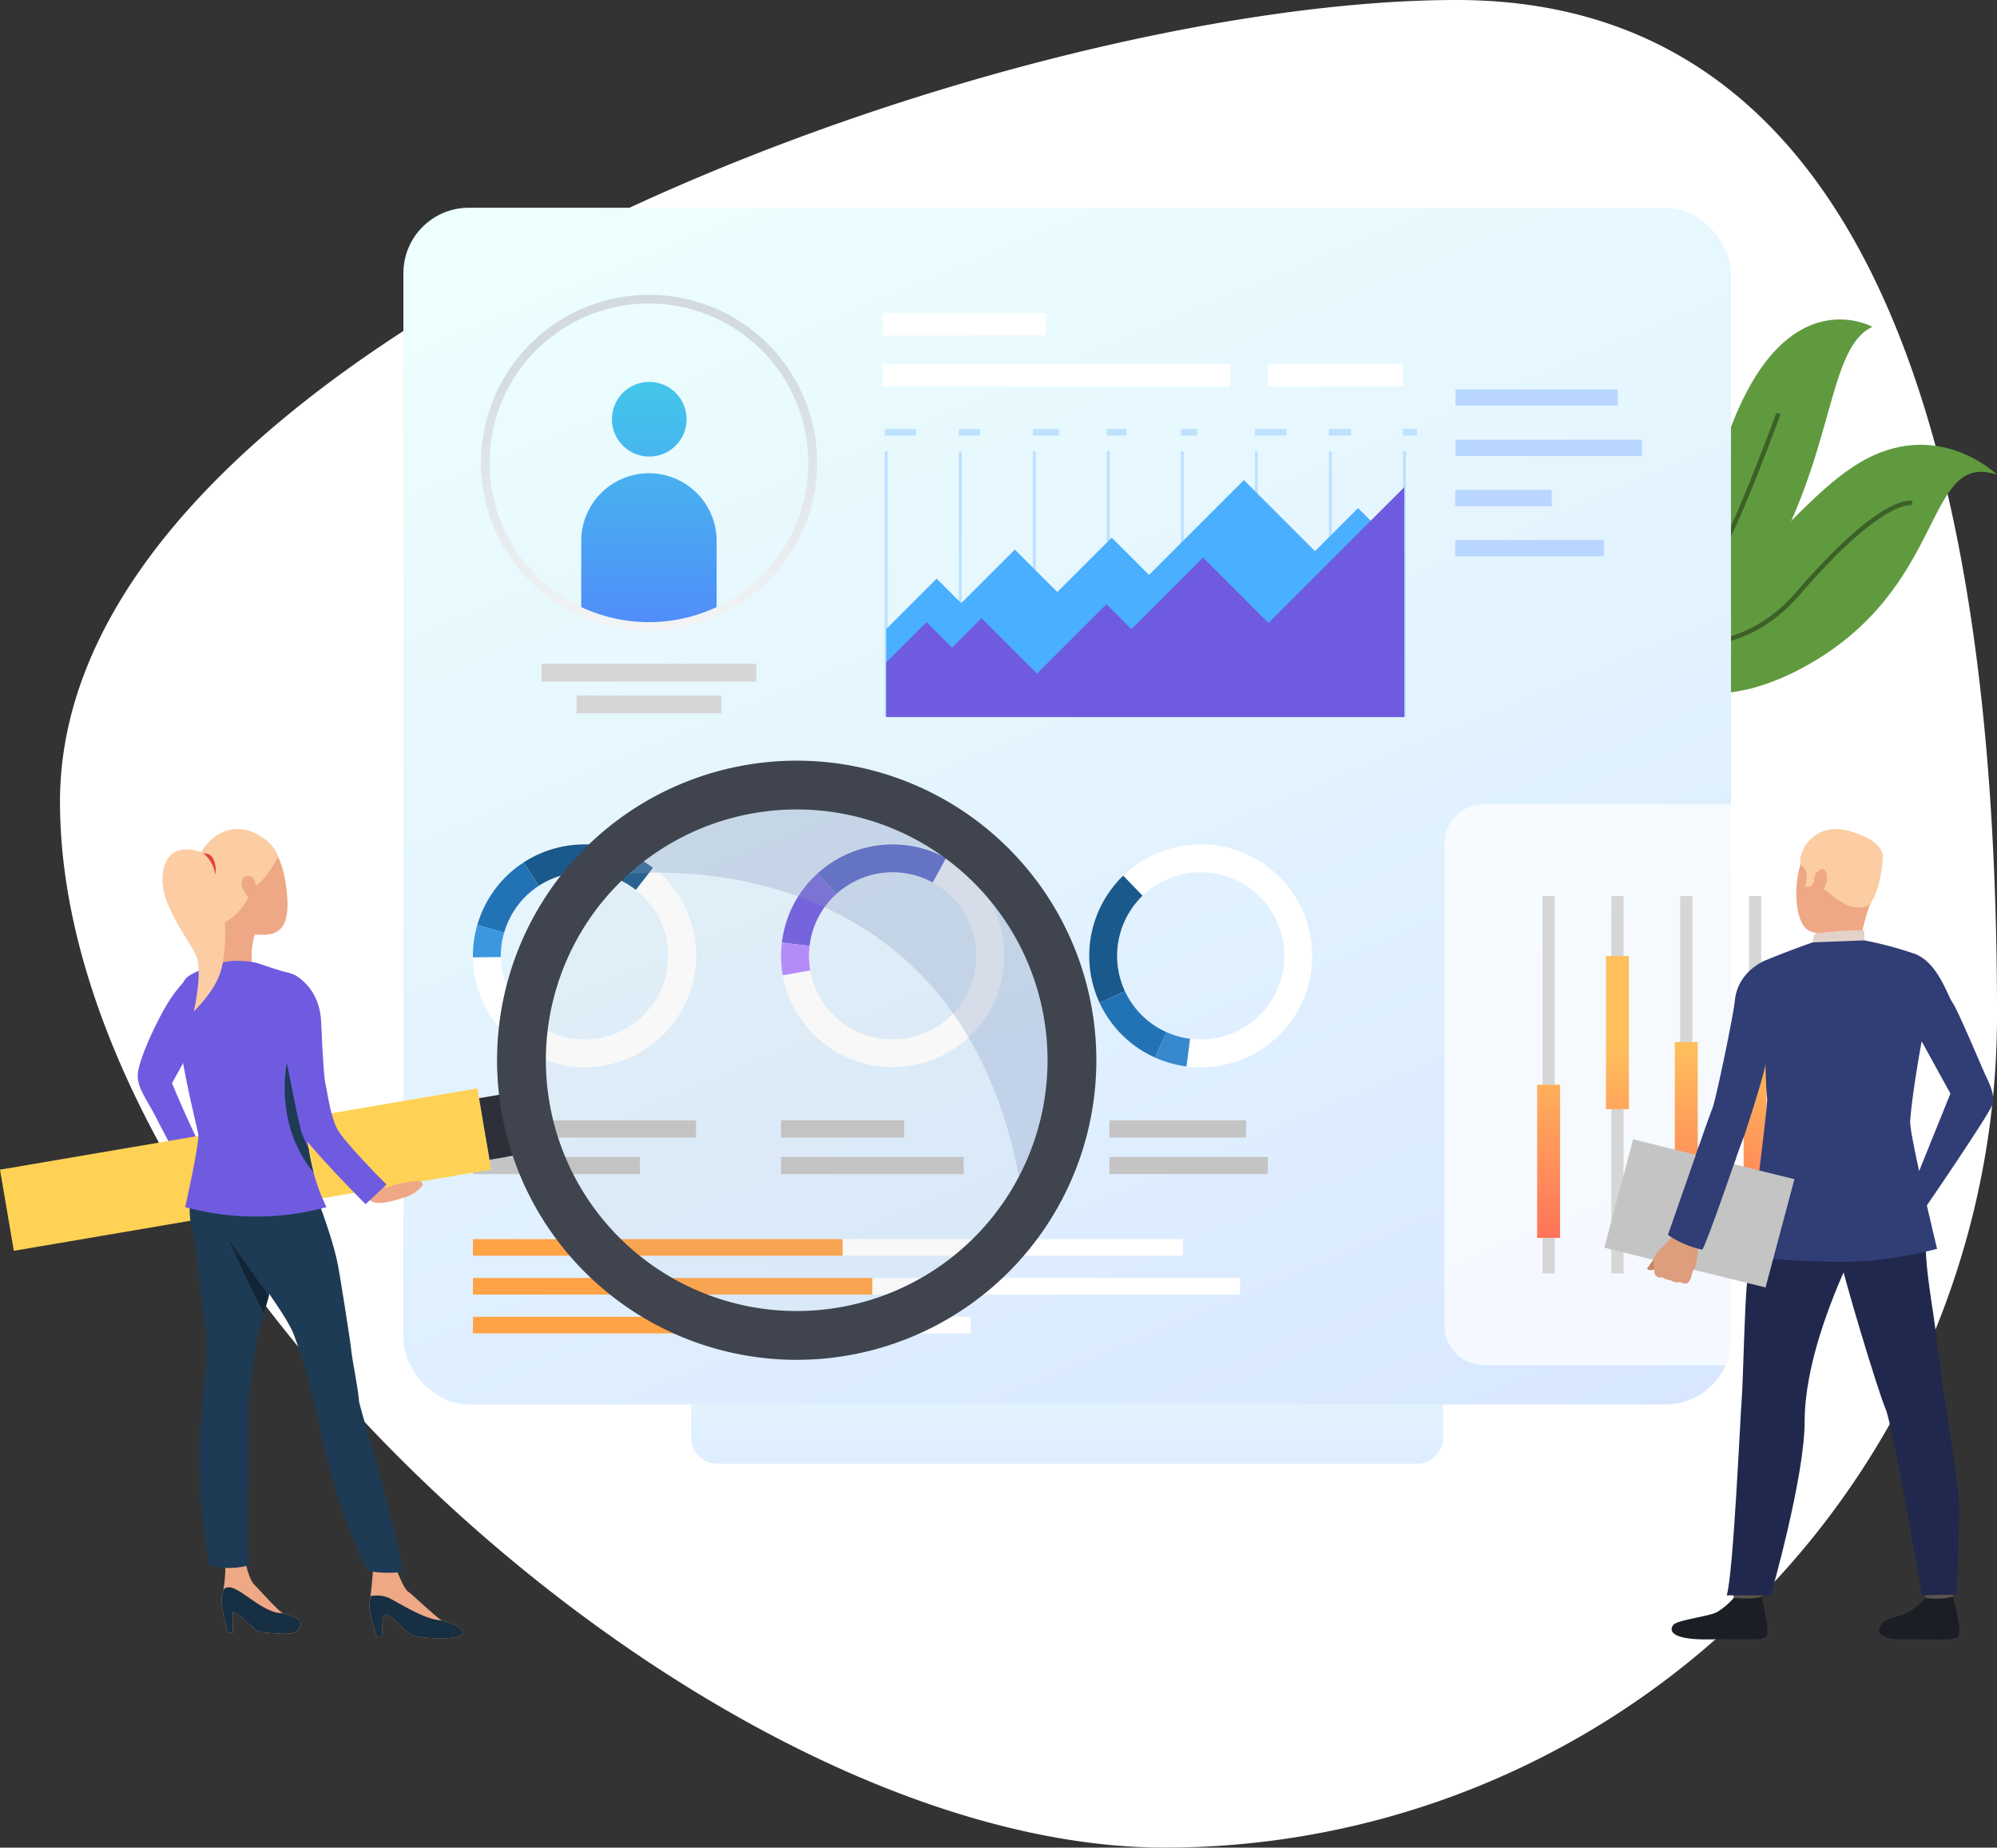 <svg xmlns="http://www.w3.org/2000/svg" xmlns:xlink="http://www.w3.org/1999/xlink" width="368" height="340.552" viewBox="0 0 368 340.552"><rect x="0" y="0" width="368" height="340.552" fill="#333333" stroke="none"/><defs><style>.a,.v{fill:#fff;}.b{fill:url(#a);}.c{fill:#609a3e;}.d{fill:url(#b);}.e{fill:url(#c);}.f{fill:url(#d);}.g{fill:#1a598c;}.h{fill:#2273b5;}.i{fill:#3d96e0;}.j{fill:#4b59c7;}.k{fill:#6f5be0;}.l{fill:#b487fe;}.m{fill:#3788cc;}.n{fill:#c4c4c4;}.o{fill:#b8d6ff;}.p{fill:#ffa347;}.q{fill:#d6d6d6;}.r{fill:url(#e);}.s{fill:url(#f);}.t{fill:#bde1ff;}.u{fill:#4aafff;}.v{opacity:0.73;}.w{fill:url(#g);}.x{fill:url(#h);}.y{fill:url(#i);}.z{fill:url(#j);}.aa{fill:url(#k);}.ab{fill:url(#l);}.ac{fill:#2d3038;}.ad{fill:#eea886;}.ae{fill:#1d3b54;}.af{fill:#122536;}.ag{fill:#172f42;}.ah{fill:#fccca2;}.ai{fill:#e54242;}.aj{fill:#b8b8b8;opacity:0.1;}.ak{fill:#869ac2;opacity:0.3;}.al{fill:#3f444f;}.am{fill:#5c544d;}.an{fill:#1c1e26;}.ao{fill:#20284d;}.ap{fill:#e2d2ca;}.aq{fill:#313d75;}.ar{fill:#c98462;}.as{fill:#de9d7d;}</style><linearGradient id="a" x1="0.5" y1="1.9" x2="0.5" y2="-0.534" gradientUnits="objectBoundingBox"><stop offset="0" stop-color="#d5e4ff"/><stop offset="1" stop-color="#edfffe"/></linearGradient><linearGradient id="b" x1="57.039" y1="-72.227" x2="57.039" y2="-73.353" gradientUnits="objectBoundingBox"><stop offset="0.005" stop-color="#3c6127"/><stop offset="1" stop-color="#639c38"/></linearGradient><linearGradient id="c" x1="39.089" y1="-195.124" x2="39.089" y2="-197.321" xlink:href="#b"/><linearGradient id="d" x1="0.852" y1="1.246" x2="0.231" y2="-0.07" xlink:href="#a"/><linearGradient id="e" x1="0.5" y1="-0.816" x2="0.5" y2="4.536" gradientUnits="objectBoundingBox"><stop offset="0" stop-color="#40d5e6"/><stop offset="1" stop-color="#57f"/></linearGradient><linearGradient id="f" y1="-0.994" y2="1.613" xlink:href="#e"/><linearGradient id="g" x1="0.5" y1="-0.275" x2="0.5" y2="1.992" gradientUnits="objectBoundingBox"><stop offset="0" stop-color="#ffc05c"/><stop offset="1" stop-color="#ff3857"/></linearGradient><linearGradient id="h" y1="0.565" y2="2.832" xlink:href="#g"/><linearGradient id="i" y1="0.004" y2="2.271" xlink:href="#g"/><linearGradient id="j" y1="0.12" y2="2.387" xlink:href="#g"/><linearGradient id="k" x1="0.5" y1="0.173" x2="0.5" y2="1.348" gradientUnits="objectBoundingBox"><stop offset="0" stop-color="#d3dae0"/><stop offset="1" stop-color="#fff"/></linearGradient><linearGradient id="l" x1="-17.203" y1="0.5" x2="-16.189" y2="0.5" gradientUnits="objectBoundingBox"><stop offset="0" stop-color="#ff9f55"/><stop offset="1" stop-color="#ffd255"/></linearGradient></defs><g transform="translate(-776 -4872)"><path class="a" d="M198.77-39.448c84.707,0,99.6,102.469,99.6,187.176A153.376,153.376,0,0,1,144.99,301.1c-84.707,0-203.567-108.079-203.567-192.786S114.063-39.448,198.77-39.448Z" transform="translate(845.633 4911.448)"/><g transform="translate(517.197 4809.942)"><g transform="translate(333.141 100.35)"><path class="b" d="M4.807,0H133.761a4.808,4.808,0,0,1,4.808,4.808V19.739a4.807,4.807,0,0,1-4.807,4.807H4.807A4.807,4.807,0,0,1,0,19.739V4.807A4.807,4.807,0,0,1,4.807,0Z" transform="translate(53.036 206.955)"/><g transform="translate(219.302 20.595)"><path class="c" d="M619.324,184.481c-.662-.229-1.028-.393-1.028-.393a10.744,10.744,0,0,0,1.071-.452c5.179-2.477,14.34-11.118,23.979-37.445,10.346-28.254,26.338-19.27,26.338-19.27-8.343,3.964-6.816,22.739-19.3,44.362C639.6,189.954,623.516,185.928,619.324,184.481Z" transform="translate(-618.296 -125.564)"/><g transform="translate(0 17.194)"><path class="d" d="M619.324,188.337c-.662-.229-1.028-.393-1.028-.393a10.74,10.74,0,0,0,1.071-.453c8-2.062,17.877-7.106,22.9-17.116,3.843-7.65,9.674-23.6,9.73-23.761l.771.278c-.06.163-5.908,16.16-9.767,23.851C637.8,181.089,627.558,186.26,619.324,188.337Z" transform="translate(-618.296 -146.614)"/></g></g><g transform="translate(220.596 43.688)"><path class="c" d="M657.363,194.811c-25.684,13.976-36.606-6.5-37.431-8.145l-.051-.105c.765.124,1.521.215,2.261.261,19.767,1.44,31.549-21.352,45.43-29.65,14.4-8.613,25.375,2.181,25.375,2.181C679.3,154.839,684.1,180.253,657.363,194.811Z" transform="translate(-619.881 -153.836)"/><g transform="translate(0 10.317)"><path class="e" d="M637.729,193.3c-6.423.268-12.648-1.724-17.8-4.329l-.051-.105c.765.124,1.521.215,2.261.261a34.667,34.667,0,0,0,15.551,3.355c7.106-.3,13.251-3.4,18.27-9.2,15.909-18.422,21.237-16.826,21.46-16.745l-.138.386-.124.39h-.014c-.31-.063-5.612-.8-20.565,16.509C651.411,189.806,645.067,193,637.729,193.3Z" transform="translate(-619.881 -166.467)"/></g></g><rect class="f" width="244.642" height="220.569" rx="12.053" transform="translate(0)"/><g transform="translate(12.81 117.331)"><path class="a" d="M405.377,271.551a20.552,20.552,0,1,0-38.646-14q-.236.654-.427,1.307a20.553,20.553,0,0,0,39.073,12.69Zm-24.571,7.489a15.393,15.393,0,0,1-9.557-18.753q.142-.49.32-.98a15.408,15.408,0,1,1,9.238,19.736Z" transform="translate(-365.496 -243.994)"/><g transform="translate(9.343 0.008)"><path class="g" d="M379.742,251.64l-2.807-4.311a20.584,20.584,0,0,1,23.837,1l-3.159,4.061A15.43,15.43,0,0,0,379.742,251.64Z" transform="translate(-376.935 -244.004)"/></g><g transform="translate(0.808 3.335)"><path class="h" d="M371.428,261.033l-4.943-1.425q.191-.653.427-1.307a20.461,20.461,0,0,1,8.109-10.225l2.807,4.311a15.339,15.339,0,0,0-6.079,7.665C371.63,260.377,371.523,260.7,371.428,261.033Z" transform="translate(-366.485 -248.077)"/></g><g transform="translate(0.001 14.867)"><path class="i" d="M365.5,268.168a20.459,20.459,0,0,1,.8-5.973l4.943,1.425a15.308,15.308,0,0,0-.6,4.478Z" transform="translate(-365.498 -262.195)"/></g></g><g transform="translate(69.589 117.332)"><path class="a" d="M475.761,268.355a20.552,20.552,0,1,0-40.393-7.608q-.128.683-.21,1.362a20.552,20.552,0,0,0,40.6,6.246Zm-23.046,11.339a15.4,15.4,0,0,1-12.448-16.974q.061-.509.158-1.021a15.408,15.408,0,1,1,12.29,18Z" transform="translate(-435.008 -243.996)"/><g transform="translate(6.722 0.006)"><path class="j" d="M446.7,253.159l-3.463-3.8a20.584,20.584,0,0,1,23.688-2.846l-2.464,4.516a15.43,15.43,0,0,0-17.76,2.134Z" transform="translate(-443.237 -244.003)"/></g><g transform="translate(0.151 5.358)"><path class="k" d="M440.3,263.921l-5.108-.611q.082-.679.211-1.362a20.456,20.456,0,0,1,6.36-11.394l3.463,3.8a15.344,15.344,0,0,0-4.769,8.541Q440.361,263.416,440.3,263.921Z" transform="translate(-435.193 -250.555)"/></g><g transform="translate(0.004 18.113)"><path class="l" d="M435.324,272.2a20.5,20.5,0,0,1-.163-6.025l5.108.611a15.335,15.335,0,0,0,.123,4.517Z" transform="translate(-435.012 -266.171)"/></g></g><g transform="translate(126.37 117.332)"><path class="a" d="M534.733,246.408A20.552,20.552,0,0,0,515.426,282.7q.613.326,1.237.607a20.553,20.553,0,0,0,18.07-36.895Zm3.949,25.381a15.389,15.389,0,0,1-19.913,6.82q-.468-.211-.928-.455a15.408,15.408,0,1,1,20.841-6.365Z" transform="translate(-504.523 -243.996)"/><g transform="translate(0.007 5.773)"><path class="g" d="M511.111,272.351l-4.663,2.17a20.584,20.584,0,0,1,4.347-23.458l3.574,3.7a15.43,15.43,0,0,0-3.258,17.588Z" transform="translate(-504.531 -251.063)"/></g><g transform="translate(1.924 27.061)"><path class="h" d="M519.2,284.678l-2.106,4.693c-.416-.187-.829-.39-1.237-.607a20.458,20.458,0,0,1-8.979-9.469l4.663-2.17a15.337,15.337,0,0,0,6.731,7.1Q518.733,284.468,519.2,284.678Z" transform="translate(-506.878 -277.125)"/></g><g transform="translate(12.139 34.614)"><path class="m" d="M525.184,292.7a20.483,20.483,0,0,1-5.8-1.639l2.107-4.693a15.347,15.347,0,0,0,4.348,1.23Z" transform="translate(-519.385 -286.372)"/></g></g><rect class="n" width="41.115" height="3.171" transform="translate(12.81 168.21)"/><rect class="n" width="30.768" height="3.171" transform="translate(12.81 174.949)"/><rect class="n" width="22.672" height="3.171" transform="translate(69.59 168.21)"/><rect class="n" width="33.652" height="3.171" transform="translate(69.59 174.949)"/><rect class="n" width="25.198" height="3.171" transform="translate(130.099 168.21)"/><rect class="n" width="29.186" height="3.171" transform="translate(130.099 174.949)"/><rect class="o" width="29.898" height="3" transform="translate(193.881 33.481)"/><rect class="o" width="34.364" height="3" transform="translate(193.881 42.766)"/><rect class="o" width="17.78" height="3" transform="translate(193.828 52.002)"/><rect class="o" width="27.393" height="3" transform="translate(193.828 61.236)"/><rect class="a" width="130.827" height="3.069" transform="translate(12.81 190.097)"/><rect class="a" width="141.361" height="3.069" transform="translate(12.81 197.256)"/><rect class="a" width="91.724" height="3.068" transform="translate(12.81 204.416)"/><rect class="p" width="68.12" height="3.069" transform="translate(12.81 190.097)"/><rect class="p" width="73.606" height="3.069" transform="translate(12.81 197.256)"/><rect class="p" width="47.76" height="3.068" transform="translate(12.81 204.416)"/><rect class="q" width="26.649" height="3.284" transform="translate(31.923 89.892)"/><rect class="q" width="39.579" height="3.284" transform="translate(25.457 84.045)"/><circle class="r" cx="6.881" cy="6.881" r="6.881" transform="translate(38.426 32.098)"/><path class="s" d="M414.883,172.735v13.086a30.271,30.271,0,0,1-24.946,0V172.735a12.473,12.473,0,1,1,24.946,0Z" transform="translate(-357.163 -111.325)"/><rect class="a" width="64.092" height="4.131" transform="translate(88.307 28.803)"/><rect class="a" width="24.907" height="4.131" transform="translate(159.285 28.803)"/><rect class="a" width="30.096" height="4.131" transform="translate(88.307 19.394)"/><g transform="translate(88.705 44.904)"><rect class="t" width="0.537" height="48.962"/><g transform="translate(13.641)"><rect class="t" width="0.537" height="48.962"/></g><g transform="translate(27.282)"><rect class="t" width="0.537" height="48.962"/></g><g transform="translate(40.923)"><rect class="t" width="0.538" height="48.962"/></g><g transform="translate(54.564)"><rect class="t" width="0.538" height="48.962"/></g><g transform="translate(68.206)"><rect class="t" width="0.537" height="48.962"/></g><g transform="translate(81.847)"><rect class="t" width="0.538" height="48.962"/></g><g transform="translate(95.488)"><rect class="t" width="0.538" height="48.962"/></g></g><path class="u" d="M458.74,189.26l9.291-9.29,4.521,4.522,9.883-9.883,7.833,7.832,10.024-10.021,6.868,6.867L524.646,161.8l13.105,13.105,7.936-7.937,8.541,8.541v29.967H458.74Z" transform="translate(-369.767 -111.607)"/><path class="k" d="M458.74,195.706l7.427-7.427,4.693,4.693,5.434-5.433,10.237,10.237,12.8-12.8,4.59,4.591,13.206-13.206,12.06,12.061L554.206,163.4v42.363H458.74Z" transform="translate(-369.767 -111.9)"/><rect class="t" width="5.716" height="1.211" transform="translate(88.705 40.778)"/><rect class="t" width="3.913" height="1.211" transform="translate(102.346 40.778)"/><rect class="t" width="4.832" height="1.211" transform="translate(115.986 40.778)"/><rect class="t" width="3.6" height="1.211" transform="translate(129.628 40.778)"/><rect class="t" width="3.007" height="1.211" transform="translate(143.269 40.778)"/><rect class="t" width="5.842" height="1.211" transform="translate(156.911 40.778)"/><rect class="t" width="4.072" height="1.211" transform="translate(170.551 40.778)"/><rect class="t" width="2.571" height="1.211" transform="translate(184.192 40.778)"/><path class="v" d="M7.236,0H69.165A7.236,7.236,0,0,1,76.4,7.236V96.13a7.235,7.235,0,0,1-7.235,7.235H7.236A7.236,7.236,0,0,1,0,96.129V7.236A7.236,7.236,0,0,1,7.236,0Z" transform="translate(191.859 109.961)"/><g transform="translate(209.911 126.87)"><rect class="q" width="2.25" height="69.547"/><rect class="q" width="2.25" height="69.547" transform="translate(12.682)"/><rect class="q" width="2.25" height="69.547" transform="translate(25.364)"/><rect class="q" width="2.25" height="69.547" transform="translate(38.047)"/></g><rect class="w" width="4.228" height="28.228" transform="translate(208.923 161.643)"/><rect class="x" width="4.228" height="28.228" transform="translate(221.605 137.915)"/><rect class="y" width="4.227" height="28.228" transform="translate(234.288 153.768)"/><rect class="z" width="4.227" height="28.228" transform="translate(246.97 150.495)"/><g transform="translate(14.246 16.017)"><path class="aa" d="M398.255,181.946a30.978,30.978,0,1,1,12.811-2.763,30.727,30.727,0,0,1-12.811,2.763Zm0-60.358a29.367,29.367,0,1,0,28.7,23.161,29.361,29.361,0,0,0-28.7-23.161Z" transform="translate(-367.254 -119.959)"/></g></g><g transform="translate(258.802 200.695)"><path class="k" d="M300.676,285.283s5.741-13.008-.92-11.93a24.261,24.261,0,0,0-4.595,5.692c-1.763,2.893-5.428,10.548-5.292,13.138s1.977,4.519,3.966,8.678c0,0,4.134,7.718,4.308,8.648l4.37-2.269s-3.7-7.38-6.312-13.867Z" transform="translate(-264.493 -232.374)"/><rect class="ab" width="89.237" height="15.171" transform="translate(90.518 76.93) rotate(170.336)"/><rect class="ac" width="4.767" height="11.515" transform="translate(94.911 74.328) rotate(170.337)"/><path class="ad" d="M343.489,420.029h1.083s-.36-4.091.642-4.132,3.49,3.328,4.974,3.851,9.1.962,9.148-.442-2.928-1.965-3.85-2.369-5.415-4.774-6.218-5.3-2.171-4.147-2.171-4.147l-4.255-.189s-.24,3.389-.5,5.182a15.973,15.973,0,0,0-.176,1.681C342.126,415.7,343.489,420.029,343.489,420.029Z" transform="translate(-274.074 -256.924)"/><path class="ad" d="M309.974,419.106h.9V415.3c.752.063,3.28,2.455,4.063,3.147s1.854.661,5.146.87,3.6-1.763,3.084-2.433-2.205-.965-3.084-1.384-4.336-4.323-5.259-5.245-1.485-3.567-1.485-3.567l-3.85.336a23.516,23.516,0,0,1-.414,4.447h0v.015c-.038.173-.082.342-.124.509C308.38,414.1,309.974,419.106,309.974,419.106Z" transform="translate(-267.966 -256.81)"/><path class="ae" d="M324.081,315.593a38.609,38.609,0,0,1,1.584,4.31c.128.87,3.535,9.1,4.52,14.657.59,3.323,2.218,13.727,2.351,15.05.226,2.264,1.291,7.262,1.456,9.574.092,1.293,6.459,21.135,8,31.5a19.1,19.1,0,0,1-6.413-.185,108.522,108.522,0,0,1-8.693-25.893,104.443,104.443,0,0,0-4.97-17.791c-1.449-3.767-9.65-14.436-10.507-15.635s-6.219-7.823-1.143-15S324.081,315.593,324.081,315.593Z" transform="translate(-267.835 -239.617)"/><path class="ae" d="M304.552,345.7c.465,3.089-.024,7.148-.994,18.445s1.7,24.974,1.7,24.974a13.6,13.6,0,0,0,7.214,0c-.089-.795,0-27.534,0-29.916s.685-5.088.86-7.823a55.719,55.719,0,0,1,1.96-8.808c.293-1.051.595-2.107.889-3.131h0c.163-.572.327-1.136.484-1.682,1.374-4.765,3.222-23.167,3.222-23.167s-10.241-8.25-15.228-.483-2.426,13.412-2.25,14.383S304.087,342.61,304.552,345.7Z" transform="translate(-266.641 -239.241)"/><path class="af" d="M310.414,333.213c.082.176,5.183,11.5,6.5,13.468.293-1.051.595-2.107.889-3.131h0S310.585,333.462,310.414,333.213Z" transform="translate(-268.257 -243.351)"/><path class="ag" d="M309.974,420.015h.9v-3.808c.752.063,3.28,2.455,4.063,3.147s1.854.661,5.146.87,3.6-1.763,3.084-2.433-2.205-.965-3.084-1.384c-3.524.188-7.824-4.767-9.889-4.757-1.1.006-1.086.613-1.12.728h0v.015c-.038.173-.082.342-.124.509C308.38,415.011,309.974,420.015,309.974,420.015Z" transform="translate(-267.966 -257.72)"/><path class="ag" d="M343.489,421.164h1.083s-.36-4.091.642-4.132,3.49,3.328,4.974,3.851,9.1.962,9.148-.442-2.928-1.965-3.85-2.369c-3.143-.007-8.256-3.468-9.841-4.166a5.726,5.726,0,0,0-3.3-.28,15.94,15.94,0,0,0-.177,1.681C342.126,416.831,343.489,421.164,343.489,421.164Z" transform="translate(-274.074 -258.059)"/><path class="ad" d="M314.972,262.656s-1.634,4.324-.363,7.666c0,0-5.992-.39-6.219-1.09s.245-7.177-.583-9.092S314.972,262.656,314.972,262.656Z" transform="translate(-267.768 -229.878)"/><path class="k" d="M313.985,270.808s3.541,1.259,5.141,1.609,4.947,1.935,4.675,7.9a124.675,124.675,0,0,1-1.634,13.712,54.1,54.1,0,0,0,.454,12.267,44.885,44.885,0,0,1-18.476,0s1.77-5.411,1.725-6.81-5.9-12.919-6.174-14.738-1.453-9.841,1.225-11.614,4.858-1.539,5.992-2.331S312.33,270.238,313.985,270.808Z" transform="translate(-266.203 -231.826)"/><path class="k" d="M300.257,316.925a49.633,49.633,0,0,0,26.044.016,35.881,35.881,0,0,1-2.387-6.411h0a38.39,38.39,0,0,1-.894-4.3h0a38.953,38.953,0,0,1,.359-13.951c-1.674-13.777-22.521-17.888-24.192-13.522s3.236,23.135,3.485,24.75S300.257,316.925,300.257,316.925Z" transform="translate(-266.137 -233.07)"/><path class="ad" d="M308.961,241.986c2.409-.826,8.92-1.706,10.588,8.288s-1.965,10.167-5.7,9.884-9.571-7.03-10.017-9.081S302.087,244.344,308.961,241.986Z" transform="translate(-266.979 -226.555)"/><path class="ah" d="M318.062,245.646s-1.99,4.256-4.6,5.738c0,0-1.634,4.522-5.174,6.35,0,0-9.393-6.222-3.942-13.616S317.447,242.612,318.062,245.646Z" transform="translate(-266.834 -226.376)"/><path class="ad" d="M315.643,251.847a1.227,1.227,0,0,0-2.25.06c-.631,1.426,1.634,3.94,2.257,3.8S316.444,253.82,315.643,251.847Z" transform="translate(-268.782 -228.313)"/><path class="ah" d="M303.348,246.1c-.205-.32-6.425-3.2-7.719,2.817s5.01,13.012,6.114,16.02-.5,10.058-.5,10.058,3.793-3.584,4.94-7.337C307.443,263.54,307.867,253.149,303.348,246.1Z" transform="translate(-265.517 -227.217)"/><path class="ai" d="M304.734,246.064a6.28,6.28,0,0,1,2.149,3.883,4.664,4.664,0,0,0-.408-2.986A1.715,1.715,0,0,0,304.734,246.064Z" transform="translate(-267.216 -227.384)"/><path class="ae" d="M328.344,313.491a38.321,38.321,0,0,1-.894-4.3h0s-.956-2.034-1.277-3.005-2.724-12.916-2.724-12.916S320.909,304.485,328.344,313.491Z" transform="translate(-270.568 -236.034)"/><path class="ad" d="M341.955,318.876a14.029,14.029,0,0,0,2.476,2.042c.6.187,1.771-.842,6.064-1.161.377-.028,1.041.311.885.81a6.716,6.716,0,0,1-2.825,2.061c-.8.207-4.574,1.706-6.414.97a7.543,7.543,0,0,1-3.09-3.076Z" transform="translate(-273.502 -240.725)"/><path class="k" d="M324.186,273.293s4.966,1.968,5.26,8.871.564,10.507.833,11.572.785,5.348,2.035,7.923c1.213,2.5,9.171,10.413,9.171,10.413l-3.851,3.621s-11.095-11.132-11.769-13.167-3.447-16.2-3.668-18.588C322.019,282.013,319.48,273.436,324.186,273.293Z" transform="translate(-270.261 -232.375)"/><circle class="aj" cx="47.03" cy="47.03" r="47.03" transform="translate(90.027 91.413) rotate(-76.376)"/><path class="ak" d="M400.516,248.015s60.074-7.446,72.043,55.956h0a46.3,46.3,0,0,0-72.043-55.956Z" transform="translate(-284.762 -225.538)"/><path class="al" d="M426.16,225.121a55.217,55.217,0,1,0,55.217,55.217A55.217,55.217,0,0,0,426.16,225.121Zm0,101.439a46.224,46.224,0,1,1,46.224-46.224A46.225,46.225,0,0,1,426.16,326.56Z" transform="translate(-279.345 -223.551)"/></g><g transform="translate(554.436 214.87)"><g transform="translate(58.747 138.215)"><path class="am" d="M692.658,410.155s.448,3.022.5,3.48,4.988-.268,4.988-.268l.4-3.6S693.275,409.729,692.658,410.155Z" transform="translate(-692.658 -409.765)"/></g><g transform="translate(50.642 141.496)"><path class="an" d="M691.293,413.987a13.181,13.181,0,0,1-3.074,2.618c-1.51.795-3.886,1.109-4.779,1.933-.645.593-2.35,3.15,3.927,3.1s9.3.362,9.974-.618-.973-7.235-.973-7.235A13.648,13.648,0,0,1,691.293,413.987Z" transform="translate(-682.735 -413.781)"/></g><g transform="translate(23.413 138.215)"><path class="am" d="M649.4,410.155s.449,3.022.506,3.48,4.987-.268,4.987-.268l.4-3.6S650.017,409.729,649.4,410.155Z" transform="translate(-649.4 -409.765)"/></g><g transform="translate(12.409 141.496)"><path class="an" d="M647.385,413.987a13.192,13.192,0,0,1-3.074,2.618c-1.511.795-7.072,1.447-7.966,2.271-.645.593-1.715,2.984,7.114,2.759,6.274-.158,9.3.362,9.974-.618s-.972-7.235-.972-7.235S651.06,414.337,647.385,413.987Z" transform="translate(-635.928 -413.781)"/></g><g transform="translate(43.353 60.488)"><path class="ao" d="M687.454,314.606s2.624,7.509,2.279,13.98,1.357,13.551,2.053,20.31c.777,7.535,3.952,25.375,4.067,29.405s-.49,16.9-.49,16.9l-6.356.142s-5.339-31.189-6.721-34.371-8.24-25.869-8.471-28.415S687.454,314.606,687.454,314.606Z" transform="translate(-673.811 -314.606)"/></g><g transform="translate(22.557 59.621)"><path class="ao" d="M656.069,315.748s-3.493,17.735-3.953,21.7-.768,19.165-1,21.641-1.536,32.389-2.765,36.067h8.127s6.237-21.748,6.237-32.037,4.819-22.369,7.931-29.16,10.233-6.95,12.145-19.546C682.791,314.412,658.656,311.753,656.069,315.748Z" transform="translate(-648.352 -313.544)"/></g><g transform="translate(35.379 0.649)"><path class="ad" d="M675.458,241.912s-6.406-2.3-9.36,2.392-2.669,14.1.559,15.255,8.08.552,9.733-2.387,3.146-7.188,3.075-10.027S677.14,242.732,675.458,241.912Z" transform="translate(-664.049 -241.347)"/></g><g transform="translate(38.878 12.887)"><path class="ad" d="M668.518,262.016a4.986,4.986,0,0,1-.17,2.414c-.427.8,8.059.817,8.059.817a52.086,52.086,0,0,1,1.994-7.994C679.708,253.591,668.518,262.016,668.518,262.016Z" transform="translate(-668.333 -256.33)"/></g><g transform="translate(36.122)"><path class="ah" d="M677.783,254.363s-.586.93-2.975.572-5.309-3.424-6.306-3.757-1.008-.9-1.008-.9l-.625.879-1.062.064s.968-2.74-.49-3.857,1.514-8.87,9.181-6.289c0,0,5.888,1.563,5.674,4.789S679.1,252.756,677.783,254.363Z" transform="translate(-664.959 -240.553)"/></g><g transform="translate(38.39 18.652)"><path class="ap" d="M667.736,265.627s.027-1.522.743-1.668,7.908-.812,8.786-.479v1.773S675.572,266.257,667.736,265.627Z" transform="translate(-667.736 -263.388)"/></g><g transform="translate(38.628 7.369)"><path class="ad" d="M668.215,250.75c.134-.542,1.563-2.087,2.11-.432s-.827,3.882-1.592,3.692S667.875,252.122,668.215,250.75Z" transform="translate(-668.027 -249.574)"/></g><g transform="translate(11.718 20.518)"><path class="aq" d="M661.754,266.045s-3.942,1.366-8.508,3.234c0,0-5.252,1.889-5.822,7.476-.3,2.966-3.58,18.705-4.194,20.036s-7.885,22.726-8.141,23.17,5.933,2.918,6.343,2.722,7.04-19.513,7.705-20.944c0,0,3.816-11.582,3.921-13.308,0,0,.109,4.921.314,6.3s-3.394,28.2-3.292,28.939,16.354,1.679,22.858.989a82.278,82.278,0,0,0,11.752-2.132s-5.117-21.165-4.96-23.511c.342-5.112,2.116-14.742,2.116-14.742l5.3,9.63-6.788,16.82,1.552,5.112s12.614-18.36,13.024-20.036-.618-3.814-1.284-5.195-5.039-11.892-6.063-13.372-2.754-7.405-6.938-9.055a67.458,67.458,0,0,0-9.369-2.508Z" transform="translate(-635.082 -265.672)"/></g><g transform="translate(0 57.191)"><path class="n" d="M650.453,337.876l-29.717-7.339,5.316-19.967,29.718,7.339Z" transform="translate(-620.736 -310.57)"/></g><g transform="translate(7.923 79.172)"><path class="ar" d="M631.651,337.48s-.849,1.322-1.159,1.7.762.613,1.225.232S631.651,337.48,631.651,337.48Z" transform="translate(-630.436 -337.48)"/></g><g transform="translate(9.092 74.361)"><path class="as" d="M638.1,340.916a3.165,3.165,0,0,0,.61-.827s.15-.6.283-1.025a2.811,2.811,0,0,1,.117-.321,5.721,5.721,0,0,0,.68-1.739c.131-.817.5-4.478.5-4.478l-2.3-.559-1.848-.376s-4,3.839-4.209,4.585a1.728,1.728,0,0,0-.048.216,7.109,7.109,0,0,0,.057,1.527c-.007.127.012,1.4.321,1.639a1.326,1.326,0,0,0,1.22.283,3.154,3.154,0,0,0,1.589.572,1.973,1.973,0,0,0,1.665.3S637.6,341.228,638.1,340.916Z" transform="translate(-631.867 -331.591)"/></g><g transform="translate(11.725 58.203)"><path class="aq" d="M647.677,314.134s-5.274,15.384-6.244,17a17.757,17.757,0,0,1-6.343-2.722l5.791-16.6Z" transform="translate(-635.091 -311.809)"/></g></g></g></g></svg>